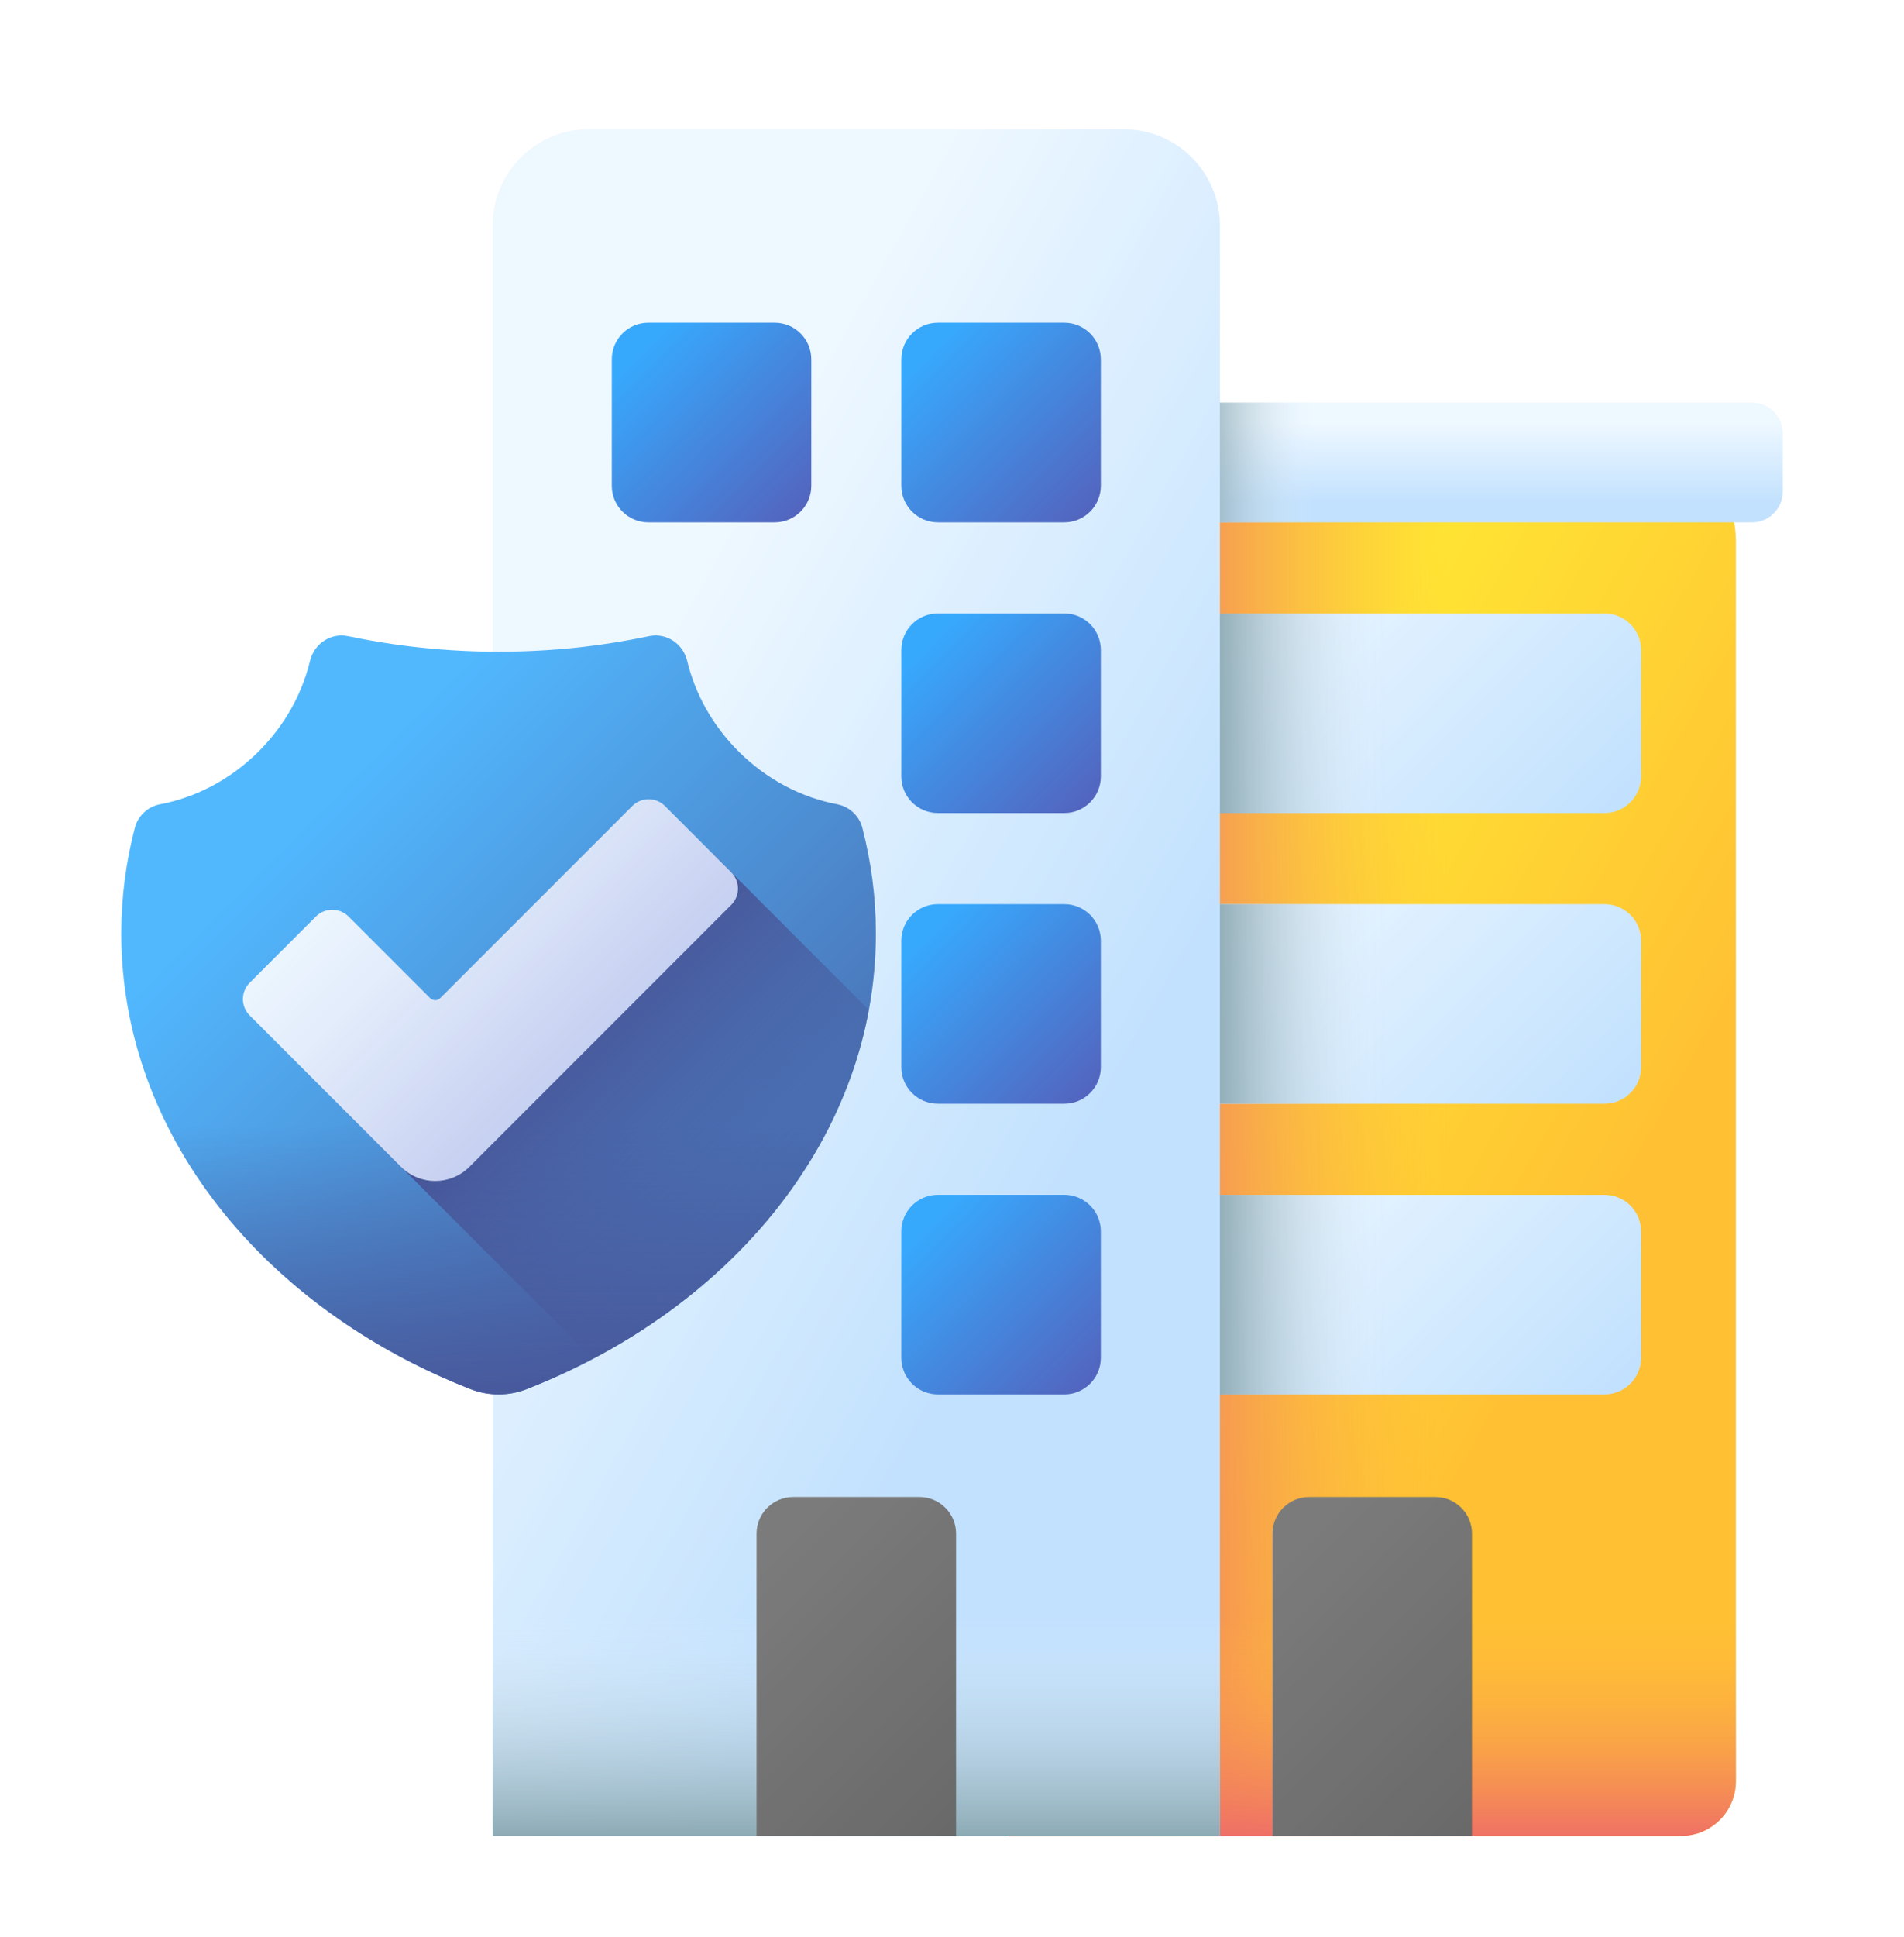 <svg width="60" height="61" viewBox="0 0 60 61" fill="none" xmlns="http://www.w3.org/2000/svg">
<g opacity="0.8">
<path d="M52.98 57.822H31.784V17.038C31.784 15.364 33.142 14.007 34.816 14.007H51.671C53.345 14.007 54.702 15.364 54.702 17.038V56.1C54.702 57.051 53.931 57.822 52.98 57.822Z" fill="url(#paint0_linear_411_6813)"/>
<path d="M52.98 57.822H31.784V17.038C31.784 15.364 33.142 14.007 34.816 14.007H51.671C53.345 14.007 54.702 15.364 54.702 17.038V56.1C54.702 57.051 53.931 57.822 52.98 57.822Z" fill="url(#paint1_linear_411_6813)"/>
<path d="M55.211 16.453H31.275C30.741 16.453 30.308 16.02 30.308 15.486V13.648C30.308 13.114 30.741 12.682 31.275 12.682H55.211C55.745 12.682 56.178 13.114 56.178 13.648V15.486C56.178 16.02 55.745 16.453 55.211 16.453Z" fill="url(#paint2_linear_411_6813)"/>
<path d="M55.211 16.453H31.275C30.741 16.453 30.308 16.02 30.308 15.486V13.648C30.308 13.114 30.741 12.682 31.275 12.682H55.211C55.745 12.682 56.178 13.114 56.178 13.648V15.486C56.178 16.02 55.745 16.453 55.211 16.453Z" fill="url(#paint3_linear_411_6813)"/>
<path d="M31.784 47.151V57.822H52.98C53.931 57.822 54.702 57.051 54.702 56.1V47.151H31.784Z" fill="url(#paint4_linear_411_6813)"/>
<path d="M50.563 25.608H35.923C35.288 25.608 34.772 25.092 34.772 24.456V20.473C34.772 19.837 35.288 19.321 35.923 19.321H50.563C51.199 19.321 51.715 19.837 51.715 20.473V24.456C51.714 25.092 51.199 25.608 50.563 25.608Z" fill="url(#paint5_linear_411_6813)"/>
<path d="M50.563 34.763H35.923C35.288 34.763 34.772 34.248 34.772 33.612V29.628C34.772 28.992 35.288 28.477 35.923 28.477H50.563C51.199 28.477 51.715 28.992 51.715 29.628V33.612C51.714 34.248 51.199 34.763 50.563 34.763Z" fill="url(#paint6_linear_411_6813)"/>
<path d="M50.563 43.919H35.923C35.288 43.919 34.772 43.404 34.772 42.768V38.784C34.772 38.148 35.288 37.633 35.923 37.633H50.563C51.199 37.633 51.715 38.148 51.715 38.784V42.768C51.714 43.404 51.199 43.919 50.563 43.919Z" fill="url(#paint7_linear_411_6813)"/>
<path d="M50.563 25.608H35.923C35.288 25.608 34.772 25.092 34.772 24.456V20.473C34.772 19.837 35.288 19.321 35.923 19.321H50.563C51.199 19.321 51.715 19.837 51.715 20.473V24.456C51.714 25.092 51.199 25.608 50.563 25.608Z" fill="url(#paint8_linear_411_6813)"/>
<path d="M50.563 34.763H35.923C35.288 34.763 34.772 34.248 34.772 33.612V29.628C34.772 28.992 35.288 28.477 35.923 28.477H50.563C51.199 28.477 51.715 28.992 51.715 29.628V33.612C51.714 34.248 51.199 34.763 50.563 34.763Z" fill="url(#paint9_linear_411_6813)"/>
<path d="M50.563 43.919H35.923C35.288 43.919 34.772 43.404 34.772 42.768V38.784C34.772 38.148 35.288 37.633 35.923 37.633H50.563C51.199 37.633 51.715 38.148 51.715 38.784V42.768C51.714 43.404 51.199 43.919 50.563 43.919Z" fill="url(#paint10_linear_411_6813)"/>
<path d="M46.386 57.822H40.1V48.303C40.1 47.667 40.615 47.151 41.251 47.151H45.235C45.871 47.151 46.386 47.667 46.386 48.303V57.822Z" fill="url(#paint11_linear_411_6813)"/>
<path d="M38.443 57.822H15.525V7.103C15.525 5.428 16.882 4.071 18.557 4.071H35.412C37.086 4.071 38.443 5.428 38.443 7.103V57.822Z" fill="url(#paint12_linear_411_6813)"/>
<path d="M15.525 47.151H38.443V57.822H15.525V47.151Z" fill="url(#paint13_linear_411_6813)"/>
<path d="M24.414 16.452H20.43C19.794 16.452 19.279 15.936 19.279 15.3V11.317C19.279 10.681 19.794 10.165 20.43 10.165H24.414C25.05 10.165 25.566 10.681 25.566 11.317V15.3C25.566 15.936 25.05 16.452 24.414 16.452Z" fill="url(#paint14_linear_411_6813)"/>
<path d="M33.538 16.452H29.555C28.919 16.452 28.403 15.936 28.403 15.3V11.317C28.403 10.681 28.919 10.165 29.555 10.165H33.538C34.174 10.165 34.69 10.681 34.69 11.317V15.3C34.69 15.936 34.174 16.452 33.538 16.452Z" fill="url(#paint15_linear_411_6813)"/>
<path d="M33.538 25.608H29.555C28.919 25.608 28.403 25.092 28.403 24.456V20.473C28.403 19.837 28.919 19.321 29.555 19.321H33.538C34.174 19.321 34.69 19.837 34.69 20.473V24.456C34.69 25.092 34.174 25.608 33.538 25.608Z" fill="url(#paint16_linear_411_6813)"/>
<path d="M33.538 34.763H29.555C28.919 34.763 28.403 34.248 28.403 33.612V29.628C28.403 28.992 28.919 28.477 29.555 28.477H33.538C34.174 28.477 34.69 28.992 34.69 29.628V33.612C34.69 34.248 34.174 34.763 33.538 34.763Z" fill="url(#paint17_linear_411_6813)"/>
<path d="M33.538 43.919H29.555C28.919 43.919 28.403 43.403 28.403 42.767V38.783C28.403 38.147 28.919 37.632 29.555 37.632H33.538C34.174 37.632 34.69 38.147 34.69 38.783V42.767C34.69 43.403 34.174 43.919 33.538 43.919Z" fill="url(#paint18_linear_411_6813)"/>
<path d="M30.128 57.822H23.841V48.303C23.841 47.667 24.357 47.151 24.992 47.151H28.976C29.612 47.151 30.128 47.667 30.128 48.303V57.822Z" fill="url(#paint19_linear_411_6813)"/>
<path d="M23.269 23.663C22.442 22.836 21.901 21.841 21.655 20.817C21.525 20.275 21.002 19.922 20.456 20.036C18.939 20.355 17.35 20.526 15.712 20.526C14.074 20.526 12.485 20.355 10.967 20.036C10.422 19.922 9.899 20.275 9.769 20.817C9.523 21.841 8.982 22.836 8.155 23.663C7.257 24.561 6.161 25.12 5.045 25.332C4.66 25.406 4.348 25.692 4.25 26.071C3.971 27.144 3.822 28.257 3.822 29.4C3.822 35.734 8.319 41.202 14.822 43.751C15.395 43.975 16.029 43.975 16.602 43.751C23.105 41.202 27.602 35.734 27.602 29.4C27.602 28.257 27.453 27.144 27.174 26.071C27.075 25.692 26.764 25.406 26.379 25.332C25.263 25.12 24.167 24.561 23.269 23.663Z" fill="url(#paint20_linear_411_6813)"/>
<path d="M12.634 36.748L18.683 42.797C23.264 40.388 26.527 36.427 27.38 31.811L22.475 26.906L12.634 36.748Z" fill="url(#paint21_linear_411_6813)"/>
<path d="M4.423 33.345C5.85 37.95 9.717 41.75 14.822 43.751C15.395 43.975 16.029 43.975 16.602 43.751C21.707 41.75 25.574 37.95 27.002 33.345H4.423Z" fill="url(#paint22_linear_411_6813)"/>
<path d="M23.042 28.502L14.795 36.749C14.198 37.346 13.231 37.346 12.634 36.749L7.868 31.983C7.584 31.699 7.584 31.238 7.868 30.954L9.956 28.867C10.24 28.583 10.7 28.583 10.984 28.867L13.553 31.436C13.642 31.525 13.786 31.525 13.875 31.436L19.926 25.386C20.21 25.102 20.67 25.102 20.954 25.386L23.042 27.474C23.326 27.758 23.326 28.218 23.042 28.502Z" fill="url(#paint23_linear_411_6813)"/>
</g>
<defs>
<linearGradient id="paint0_linear_411_6813" x1="36.358" y1="32.647" x2="50.25" y2="40.516" gradientUnits="userSpaceOnUse">
<stop stop-color="#FFDD00"/>
<stop offset="1" stop-color="#FFB000"/>
</linearGradient>
<linearGradient id="paint1_linear_411_6813" x1="45.652" y1="35.914" x2="35.274" y2="35.914" gradientUnits="userSpaceOnUse">
<stop stop-color="#FEA613" stop-opacity="0"/>
<stop offset="1" stop-color="#E94444"/>
</linearGradient>
<linearGradient id="paint2_linear_411_6813" x1="43.243" y1="13.309" x2="43.243" y2="15.819" gradientUnits="userSpaceOnUse">
<stop stop-color="#EAF6FF"/>
<stop offset="1" stop-color="#B3DAFE"/>
</linearGradient>
<linearGradient id="paint3_linear_411_6813" x1="41.332" y1="14.567" x2="37.605" y2="14.567" gradientUnits="userSpaceOnUse">
<stop stop-color="#D8ECFE" stop-opacity="0"/>
<stop offset="1" stop-color="#678D98"/>
</linearGradient>
<linearGradient id="paint4_linear_411_6813" x1="43.243" y1="50.925" x2="43.243" y2="58.179" gradientUnits="userSpaceOnUse">
<stop stop-color="#FEA613" stop-opacity="0"/>
<stop offset="1" stop-color="#E94444"/>
</linearGradient>
<linearGradient id="paint5_linear_411_6813" x1="38.884" y1="18.106" x2="48.503" y2="27.725" gradientUnits="userSpaceOnUse">
<stop stop-color="#EAF6FF"/>
<stop offset="1" stop-color="#B3DAFE"/>
</linearGradient>
<linearGradient id="paint6_linear_411_6813" x1="38.884" y1="27.261" x2="48.503" y2="36.88" gradientUnits="userSpaceOnUse">
<stop stop-color="#EAF6FF"/>
<stop offset="1" stop-color="#B3DAFE"/>
</linearGradient>
<linearGradient id="paint7_linear_411_6813" x1="38.884" y1="36.417" x2="48.503" y2="46.036" gradientUnits="userSpaceOnUse">
<stop stop-color="#EAF6FF"/>
<stop offset="1" stop-color="#B3DAFE"/>
</linearGradient>
<linearGradient id="paint8_linear_411_6813" x1="43.631" y1="22.465" x2="38.037" y2="22.465" gradientUnits="userSpaceOnUse">
<stop stop-color="#D8ECFE" stop-opacity="0"/>
<stop offset="1" stop-color="#678D98"/>
</linearGradient>
<linearGradient id="paint9_linear_411_6813" x1="43.631" y1="31.62" x2="38.037" y2="31.62" gradientUnits="userSpaceOnUse">
<stop stop-color="#D8ECFE" stop-opacity="0"/>
<stop offset="1" stop-color="#678D98"/>
</linearGradient>
<linearGradient id="paint10_linear_411_6813" x1="43.631" y1="40.776" x2="38.037" y2="40.776" gradientUnits="userSpaceOnUse">
<stop stop-color="#D8ECFE" stop-opacity="0"/>
<stop offset="1" stop-color="#678D98"/>
</linearGradient>
<linearGradient id="paint11_linear_411_6813" x1="39.999" y1="49.58" x2="47.158" y2="56.738" gradientUnits="userSpaceOnUse">
<stop stop-color="#5A5A5A"/>
<stop offset="1" stop-color="#444444"/>
</linearGradient>
<linearGradient id="paint12_linear_411_6813" x1="18.844" y1="23.522" x2="35.847" y2="33.153" gradientUnits="userSpaceOnUse">
<stop stop-color="#EAF6FF"/>
<stop offset="1" stop-color="#B3DAFE"/>
</linearGradient>
<linearGradient id="paint13_linear_411_6813" x1="26.984" y1="50.925" x2="26.984" y2="58.179" gradientUnits="userSpaceOnUse">
<stop stop-color="#D8ECFE" stop-opacity="0"/>
<stop offset="1" stop-color="#678D98"/>
</linearGradient>
<linearGradient id="paint14_linear_411_6813" x1="20.186" y1="11.072" x2="25.121" y2="16.007" gradientUnits="userSpaceOnUse">
<stop stop-color="#0593FC"/>
<stop offset="1" stop-color="#2740B0"/>
</linearGradient>
<linearGradient id="paint15_linear_411_6813" x1="29.31" y1="11.072" x2="34.245" y2="16.007" gradientUnits="userSpaceOnUse">
<stop stop-color="#0593FC"/>
<stop offset="1" stop-color="#2740B0"/>
</linearGradient>
<linearGradient id="paint16_linear_411_6813" x1="29.31" y1="20.229" x2="34.245" y2="25.163" gradientUnits="userSpaceOnUse">
<stop stop-color="#0593FC"/>
<stop offset="1" stop-color="#2740B0"/>
</linearGradient>
<linearGradient id="paint17_linear_411_6813" x1="29.31" y1="29.384" x2="34.245" y2="34.318" gradientUnits="userSpaceOnUse">
<stop stop-color="#0593FC"/>
<stop offset="1" stop-color="#2740B0"/>
</linearGradient>
<linearGradient id="paint18_linear_411_6813" x1="29.31" y1="38.539" x2="34.245" y2="43.474" gradientUnits="userSpaceOnUse">
<stop stop-color="#0593FC"/>
<stop offset="1" stop-color="#2740B0"/>
</linearGradient>
<linearGradient id="paint19_linear_411_6813" x1="23.741" y1="49.58" x2="30.899" y2="56.738" gradientUnits="userSpaceOnUse">
<stop stop-color="#5A5A5A"/>
<stop offset="1" stop-color="#444444"/>
</linearGradient>
<linearGradient id="paint20_linear_411_6813" x1="10.264" y1="25.256" x2="28.964" y2="43.956" gradientUnits="userSpaceOnUse">
<stop stop-color="#26A6FE"/>
<stop offset="1" stop-color="#192A7D"/>
</linearGradient>
<linearGradient id="paint21_linear_411_6813" x1="25.071" y1="39.343" x2="17.75" y2="32.023" gradientUnits="userSpaceOnUse">
<stop stop-color="#192A7D" stop-opacity="0"/>
<stop offset="1" stop-color="#192A7D"/>
</linearGradient>
<linearGradient id="paint22_linear_411_6813" x1="15.712" y1="35.443" x2="15.712" y2="45.201" gradientUnits="userSpaceOnUse">
<stop stop-color="#192A7D" stop-opacity="0"/>
<stop offset="1" stop-color="#192A7D"/>
</linearGradient>
<linearGradient id="paint23_linear_411_6813" x1="11.779" y1="26.052" x2="21.015" y2="35.288" gradientUnits="userSpaceOnUse">
<stop stop-color="#EAF6FF"/>
<stop offset="0.258" stop-color="#DCE8FA"/>
<stop offset="0.742" stop-color="#B8C4ED"/>
<stop offset="1" stop-color="#A2AEE6"/>
</linearGradient>
</defs>
</svg>

